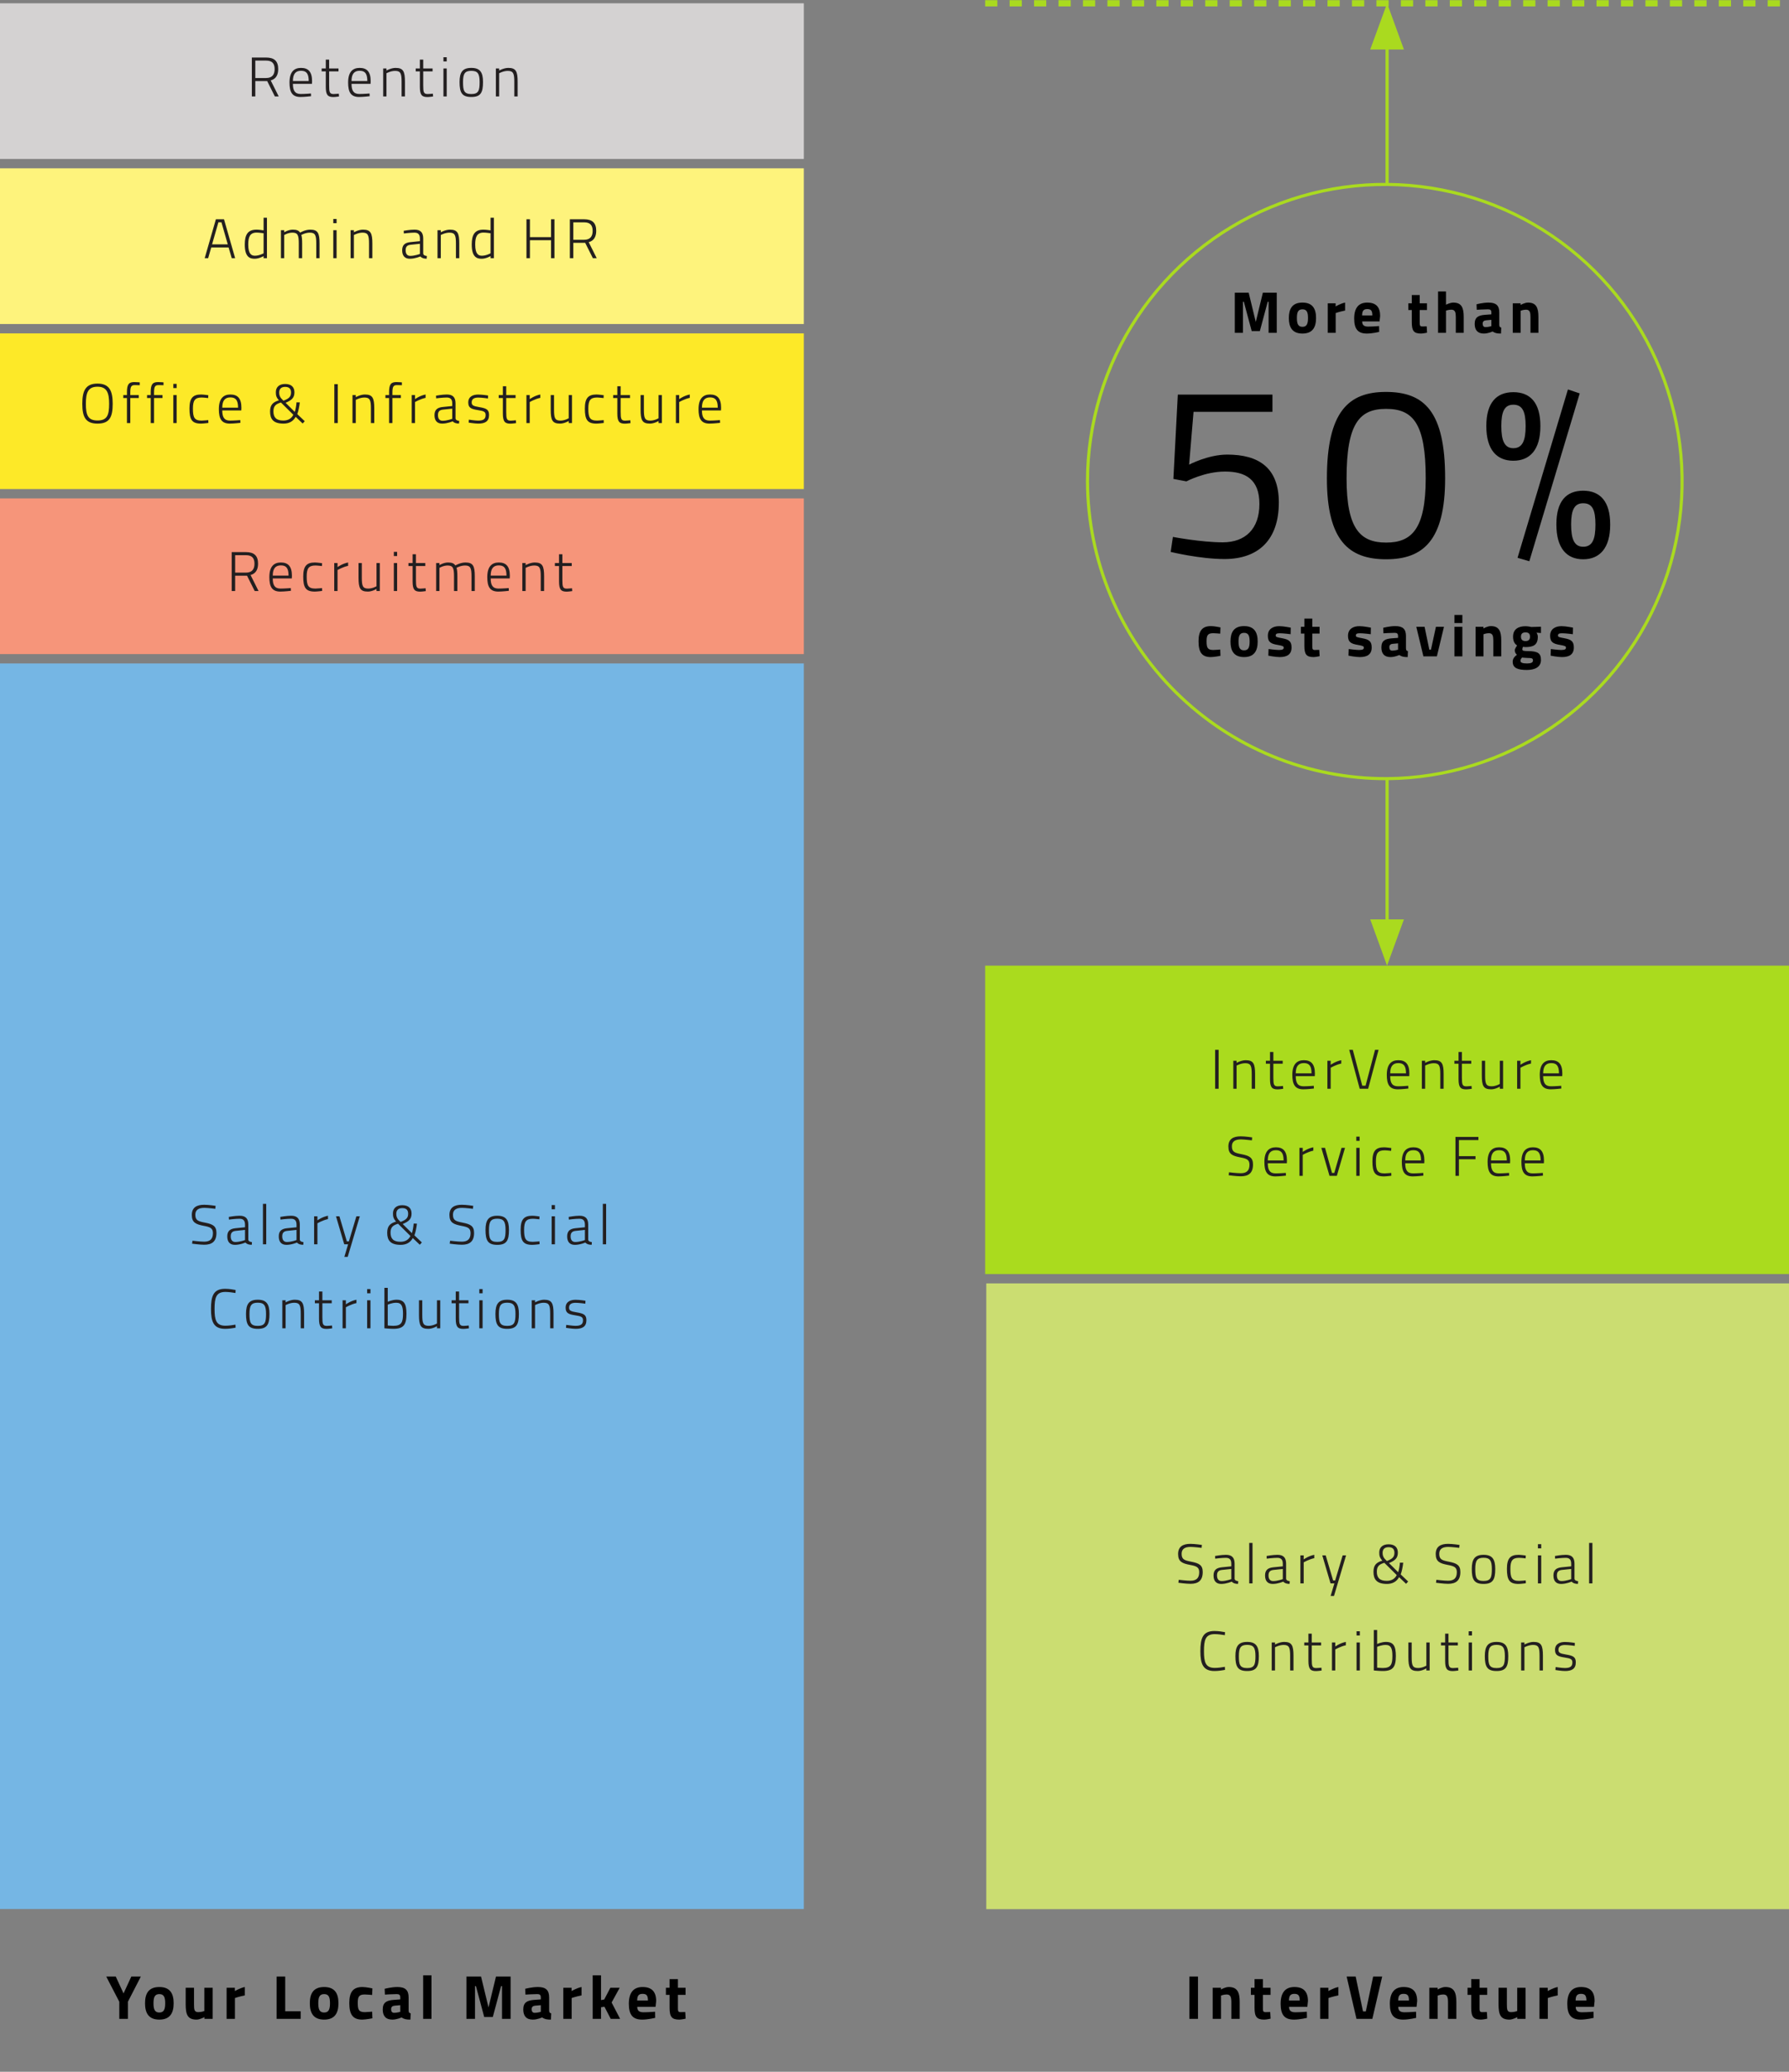 <?xml version="1.0" encoding="UTF-8"?> <svg xmlns="http://www.w3.org/2000/svg" width="575" height="666" viewBox="0 0 575 666" fill="none"><rect x="0" y="0" width="575" height="666" fill="#808080" stroke="none"/><g clip-path="url(#clip0)"><path d="M258.365 107.169H0V157.214H258.365V107.169Z" fill="#FDE928"></path><path d="M41.106 643.5L45.267 635.4H42.206L39.706 640.82L37.206 635.4H34.147L38.346 643.5V649H41.106V643.5ZM51.213 638.76C47.733 638.76 46.613 640.9 46.613 643.98C46.613 647.06 47.733 649.24 51.213 649.24C54.693 649.24 55.813 647.06 55.813 643.98C55.813 640.9 54.693 638.76 51.213 638.76ZM51.213 646.96C49.733 646.96 49.333 645.92 49.333 643.98C49.333 642.04 49.733 641.04 51.213 641.04C52.693 641.04 53.093 642.04 53.093 643.98C53.093 645.92 52.693 646.96 51.213 646.96ZM65.677 639V646.48C65.677 646.48 64.757 646.84 63.757 646.84C62.437 646.84 62.357 646.06 62.357 644.28V639H59.677V644.24C59.677 647.62 60.277 649.24 63.197 649.24C64.257 649.24 65.697 648.44 65.697 648.44V649H68.357V639H65.677ZM72.832 649H75.512V642.3C75.512 642.3 76.932 641.8 78.692 641.46V638.76C77.172 639.06 75.492 640.06 75.492 640.06V639H72.832V649ZM96.648 649V646.56H91.668V635.4H88.908V649H96.648ZM104.181 638.76C100.701 638.76 99.581 640.9 99.581 643.98C99.581 647.06 100.701 649.24 104.181 649.24C107.661 649.24 108.781 647.06 108.781 643.98C108.781 640.9 107.661 638.76 104.181 638.76ZM104.181 646.96C102.701 646.96 102.301 645.92 102.301 643.98C102.301 642.04 102.701 641.04 104.181 641.04C105.661 641.04 106.061 642.04 106.061 643.98C106.061 645.92 105.661 646.96 104.181 646.96ZM116.486 638.76C113.506 638.76 112.266 640.36 112.266 643.9C112.266 647.66 113.446 649.24 116.426 649.24C117.546 649.24 119.686 648.82 119.686 648.82L119.606 646.68C119.606 646.68 118.046 646.84 117.286 646.84C115.366 646.84 114.986 646.14 114.986 643.9C114.986 641.9 115.346 641.16 117.266 641.16C118.026 641.16 119.606 641.32 119.606 641.32L119.686 639.2C119.686 639.2 117.646 638.76 116.486 638.76ZM131.332 642.12C131.332 639.78 130.292 638.76 127.692 638.76C125.772 638.76 123.632 639.34 123.632 639.34L123.712 641.2C123.712 641.2 126.152 641.04 127.472 641.04C128.272 641.04 128.652 641.26 128.652 642.12V642.74L126.512 642.9C124.312 643.06 123.012 643.7 123.012 645.96C123.012 648.08 124.012 649.24 126.112 649.24C127.612 649.24 129.052 648.54 129.052 648.54C129.892 649.1 130.572 649.24 131.912 649.24L131.992 647.22C131.452 647.12 131.372 646.88 131.332 646.28V642.12ZM128.652 644.6V646.74C128.652 646.74 127.552 647.06 126.692 647.06C125.972 647.06 125.712 646.58 125.712 645.88C125.712 645.16 126.132 644.82 126.832 644.76L128.652 644.6ZM136.006 649H138.686V635H136.006V649ZM149.912 649H152.672V638.48H152.972L155.632 648.4H158.392L161.052 638.48H161.352V649H164.112V635.4H159.412L157.012 645.32L154.612 635.4H149.912V649ZM176.5 642.12C176.5 639.78 175.46 638.76 172.86 638.76C170.94 638.76 168.8 639.34 168.8 639.34L168.88 641.2C168.88 641.2 171.32 641.04 172.64 641.04C173.44 641.04 173.82 641.26 173.82 642.12V642.74L171.68 642.9C169.48 643.06 168.18 643.7 168.18 645.96C168.18 648.08 169.18 649.24 171.28 649.24C172.78 649.24 174.22 648.54 174.22 648.54C175.06 649.1 175.74 649.24 177.08 649.24L177.16 647.22C176.62 647.12 176.54 646.88 176.5 646.28V642.12ZM173.82 644.6V646.74C173.82 646.74 172.72 647.06 171.86 647.06C171.14 647.06 170.88 646.58 170.88 645.88C170.88 645.16 171.3 644.82 172 644.76L173.82 644.6ZM181.054 649H183.734V642.3C183.734 642.3 185.154 641.8 186.914 641.46V638.76C185.394 639.06 183.714 640.06 183.714 640.06V639H181.054V649ZM193.176 649V645.28L194.276 645.1L196.296 649H199.316L196.576 643.74L199.176 639H196.176L194.196 642.78L193.176 642.96V635H190.496V649H193.176ZM206.833 646.88C205.393 646.88 204.833 646.34 204.813 645.14H210.693L210.893 643.28C210.893 640.26 209.473 638.76 206.533 638.76C203.613 638.76 202.113 640.58 202.113 644.14C202.113 647.74 203.393 649.24 206.413 649.24C208.273 649.24 210.573 648.68 210.573 648.68L210.533 646.7C210.533 646.7 208.473 646.88 206.833 646.88ZM204.793 643.1C204.813 641.58 205.253 640.96 206.533 640.96C207.793 640.96 208.253 641.48 208.253 643.1H204.793ZM220.348 641.28V639H217.888V636.22H215.208V639H214.028V641.28H215.208V645.44C215.208 648.32 215.908 649.24 218.328 649.24C219.028 649.24 220.368 648.94 220.368 648.94L220.248 646.8C220.248 646.8 219.288 646.84 218.728 646.84C217.888 646.84 217.888 646.38 217.888 645.38V641.28H220.348Z" fill="black"></path><path d="M382.285 649H385.045V635.4H382.285V649ZM392.447 649V641.52C392.447 641.52 393.327 641.16 394.267 641.16C395.567 641.16 395.767 642.14 395.767 643.66V649H398.447V643.58C398.447 640.52 397.727 638.76 394.927 638.76C393.787 638.76 392.427 639.56 392.427 639.56V639H389.767V649H392.447ZM408.362 641.28V639H405.902V636.22H403.222V639H402.042V641.28H403.222V645.44C403.222 648.32 403.922 649.24 406.342 649.24C407.042 649.24 408.382 648.94 408.382 648.94L408.262 646.8C408.262 646.8 407.302 646.84 406.742 646.84C405.902 646.84 405.902 646.38 405.902 645.38V641.28H408.362ZM416.327 646.88C414.887 646.88 414.327 646.34 414.307 645.14H420.187L420.387 643.28C420.387 640.26 418.967 638.76 416.027 638.76C413.107 638.76 411.607 640.58 411.607 644.14C411.607 647.74 412.887 649.24 415.907 649.24C417.767 649.24 420.067 648.68 420.067 648.68L420.027 646.7C420.027 646.7 417.967 646.88 416.327 646.88ZM414.287 643.1C414.307 641.58 414.747 640.96 416.027 640.96C417.287 640.96 417.747 641.48 417.747 643.1H414.287ZM424.303 649H426.983V642.3C426.983 642.3 428.403 641.8 430.163 641.46V638.76C428.643 639.06 426.963 640.06 426.963 640.06V639H424.303V649ZM441.344 635.4L438.984 646.6H438.084L435.724 635.4H432.824L435.984 649H441.084L444.244 635.4H441.344ZM451.429 646.88C449.989 646.88 449.429 646.34 449.409 645.14H455.289L455.489 643.28C455.489 640.26 454.069 638.76 451.129 638.76C448.209 638.76 446.709 640.58 446.709 644.14C446.709 647.74 447.989 649.24 451.009 649.24C452.869 649.24 455.169 648.68 455.169 648.68L455.129 646.7C455.129 646.7 453.069 646.88 451.429 646.88ZM449.389 643.1C449.409 641.58 449.849 640.96 451.129 640.96C452.389 640.96 452.849 641.48 452.849 643.1H449.389ZM462.084 649V641.52C462.084 641.52 462.964 641.16 463.904 641.16C465.204 641.16 465.404 642.14 465.404 643.66V649H468.084V643.58C468.084 640.52 467.364 638.76 464.564 638.76C463.424 638.76 462.064 639.56 462.064 639.56V639H459.404V649H462.084ZM477.999 641.28V639H475.539V636.22H472.859V639H471.679V641.28H472.859V645.44C472.859 648.32 473.559 649.24 475.979 649.24C476.679 649.24 478.019 648.94 478.019 648.94L477.899 646.8C477.899 646.8 476.939 646.84 476.379 646.84C475.539 646.84 475.539 646.38 475.539 645.38V641.28H477.999ZM487.644 639V646.48C487.644 646.48 486.724 646.84 485.724 646.84C484.404 646.84 484.324 646.06 484.324 644.28V639H481.644V644.24C481.644 647.62 482.244 649.24 485.164 649.24C486.224 649.24 487.664 648.44 487.664 648.44V649H490.324V639H487.644ZM494.799 649H497.479V642.3C497.479 642.3 498.899 641.8 500.659 641.46V638.76C499.139 639.06 497.459 640.06 497.459 640.06V639H494.799V649ZM508.46 646.88C507.02 646.88 506.46 646.34 506.44 645.14H512.32L512.52 643.28C512.52 640.26 511.1 638.76 508.16 638.76C505.24 638.76 503.74 640.58 503.74 644.14C503.74 647.74 505.02 649.24 508.04 649.24C509.9 649.24 512.2 648.68 512.2 648.68L512.16 646.7C512.16 646.7 510.1 646.88 508.46 646.88ZM506.42 643.1C506.44 641.58 506.88 640.96 508.16 640.96C509.42 640.96 509.88 641.48 509.88 643.1H506.42Z" fill="black"></path><path d="M258.365 213.278H0V613.687H258.365V213.278Z" fill="#75B6E4"></path><path d="M575.365 412.571H317V613.729H575.365V412.571Z" fill="#CBDD71"></path><path d="M258.365 160.223H0V210.269H258.365V160.223Z" fill="#F6957A"></path><path d="M258.365 54.114H0V104.16H258.365V54.114Z" fill="#FEF37C"></path><path d="M258.365 1.059H0V51.105H258.365V1.059Z" fill="#D4D2D2"></path><path d="M574.998 310.424H316.633V409.563H574.998V310.424Z" fill="#AADB1E"></path><path d="M69.299 387.634C69.299 387.634 67.067 387.292 65.609 387.292C63.197 387.292 61.649 388.192 61.649 390.568C61.649 393.052 62.999 393.592 65.537 394.078C67.625 394.456 68.435 394.852 68.435 396.418C68.435 398.344 67.481 399.154 65.609 399.154C64.331 399.154 61.865 398.848 61.865 398.848L61.739 399.802C61.739 399.802 64.223 400.144 65.645 400.144C68.111 400.144 69.569 399.118 69.569 396.346C69.569 394.132 68.399 393.538 65.951 393.052C63.737 392.62 62.783 392.35 62.783 390.496C62.783 388.948 63.809 388.282 65.681 388.282C66.725 388.282 69.209 388.588 69.209 388.588L69.299 387.634ZM79.811 393.682C79.811 391.774 78.983 390.82 77.021 390.82C75.509 390.82 73.529 391.198 73.529 391.198L73.583 392.062C73.583 392.062 75.689 391.792 76.985 391.792C78.137 391.792 78.749 392.314 78.749 393.682V394.528L75.689 394.834C73.871 395.014 73.043 395.806 73.043 397.462C73.043 399.262 73.925 400.18 75.509 400.18C77.201 400.18 78.893 399.442 78.893 399.442C79.379 399.982 80.045 400.162 80.927 400.162L80.981 399.298C80.387 399.226 79.865 399.046 79.811 398.506V393.682ZM78.749 395.374V398.632C78.749 398.632 77.111 399.262 75.653 399.262C74.663 399.262 74.159 398.596 74.159 397.444C74.159 396.364 74.609 395.788 75.815 395.68L78.749 395.374ZM84.51 400H85.572V387.004H84.51V400ZM96.366 393.682C96.366 391.774 95.538 390.82 93.576 390.82C92.064 390.82 90.084 391.198 90.084 391.198L90.138 392.062C90.138 392.062 92.244 391.792 93.54 391.792C94.692 391.792 95.304 392.314 95.304 393.682V394.528L92.244 394.834C90.426 395.014 89.598 395.806 89.598 397.462C89.598 399.262 90.48 400.18 92.064 400.18C93.756 400.18 95.448 399.442 95.448 399.442C95.934 399.982 96.6 400.162 97.482 400.162L97.536 399.298C96.942 399.226 96.42 399.046 96.366 398.506V393.682ZM95.304 395.374V398.632C95.304 398.632 93.666 399.262 92.208 399.262C91.218 399.262 90.714 398.596 90.714 397.444C90.714 396.364 91.164 395.788 92.37 395.68L95.304 395.374ZM100.957 400H102.019V393.25C102.019 393.25 103.693 392.26 105.421 391.9V390.82C103.585 391.162 102.019 392.296 102.019 392.296V391H100.957V400ZM107.992 391L110.638 400H111.88L110.674 404.05H111.754L115.642 391H114.544L112.132 399.064H111.484L109.09 391H107.992ZM129.291 387.436C127.347 387.436 126.303 388.498 126.303 390.046C126.303 391.072 126.411 391.702 127.293 392.692C125.349 393.286 124.449 394.132 124.449 396.31C124.449 398.704 125.475 400.18 128.769 400.18C130.515 400.18 131.847 399.496 132.675 398.002L134.925 400.144L135.591 399.406L133.197 397.12C133.539 396.274 133.881 394.6 134.007 393.358L132.945 393.34C132.891 394.276 132.621 395.788 132.387 396.418L129.435 393.484C131.415 392.656 132.279 391.864 132.279 390.118C132.279 388.498 131.343 387.436 129.291 387.436ZM128.715 399.19C126.393 399.19 125.529 398.146 125.529 396.256C125.529 394.582 126.213 393.898 127.941 393.394L131.919 397.336C131.289 398.614 130.155 399.19 128.715 399.19ZM127.383 390.19C127.383 388.984 128.067 388.372 129.291 388.372C130.641 388.372 131.181 389.038 131.181 390.172C131.181 391.558 130.497 392.134 128.751 392.818L128.193 392.242C127.527 391.576 127.383 390.892 127.383 390.19ZM152.103 387.634C152.103 387.634 149.871 387.292 148.413 387.292C146.001 387.292 144.453 388.192 144.453 390.568C144.453 393.052 145.803 393.592 148.341 394.078C150.429 394.456 151.239 394.852 151.239 396.418C151.239 398.344 150.285 399.154 148.413 399.154C147.135 399.154 144.669 398.848 144.669 398.848L144.543 399.802C144.543 399.802 147.027 400.144 148.449 400.144C150.915 400.144 152.373 399.118 152.373 396.346C152.373 394.132 151.203 393.538 148.755 393.052C146.541 392.62 145.587 392.35 145.587 390.496C145.587 388.948 146.613 388.282 148.485 388.282C149.529 388.282 152.013 388.588 152.013 388.588L152.103 387.634ZM159.825 390.82C157.035 390.82 156.045 392.188 156.045 395.374C156.045 398.776 156.801 400.18 159.825 400.18C162.831 400.18 163.587 398.776 163.587 395.374C163.587 392.188 162.597 390.82 159.825 390.82ZM159.825 399.226C157.485 399.226 157.161 398.128 157.161 395.374C157.161 392.674 157.755 391.774 159.825 391.774C161.877 391.774 162.489 392.674 162.489 395.374C162.489 398.128 162.147 399.226 159.825 399.226ZM171.063 390.82C168.381 390.82 167.337 392.044 167.337 395.338C167.337 398.884 168.129 400.18 171.045 400.18C171.819 400.18 173.421 399.964 173.421 399.964L173.385 399.046C173.385 399.046 171.927 399.208 171.243 399.208C168.885 399.208 168.453 398.164 168.453 395.338C168.453 392.746 169.083 391.792 171.243 391.792C171.927 391.792 173.349 391.972 173.349 391.972L173.403 391.054C173.403 391.054 171.837 390.82 171.063 390.82ZM177.302 400H178.364V391H177.302V400ZM177.302 388.75H178.364V387.4H177.302V388.75ZM189.056 393.682C189.056 391.774 188.228 390.82 186.266 390.82C184.754 390.82 182.774 391.198 182.774 391.198L182.828 392.062C182.828 392.062 184.934 391.792 186.23 391.792C187.382 391.792 187.994 392.314 187.994 393.682V394.528L184.934 394.834C183.116 395.014 182.288 395.806 182.288 397.462C182.288 399.262 183.17 400.18 184.754 400.18C186.446 400.18 188.138 399.442 188.138 399.442C188.624 399.982 189.29 400.162 190.172 400.162L190.226 399.298C189.632 399.226 189.11 399.046 189.056 398.506V393.682ZM187.994 395.374V398.632C187.994 398.632 186.356 399.262 184.898 399.262C183.908 399.262 183.404 398.596 183.404 397.444C183.404 396.364 183.854 395.788 185.06 395.68L187.994 395.374ZM193.754 400H194.816V387.004H193.754V400Z" fill="#231F20"></path><path d="M75.68 425.83C74.798 425.992 73.502 426.172 72.458 426.172C69.434 426.172 68.966 424.318 68.966 420.79C68.966 417.226 69.416 415.318 72.44 415.318C73.448 415.318 74.888 415.516 75.68 415.66L75.734 414.688C74.924 414.526 73.61 414.31 72.35 414.31C68.552 414.31 67.814 416.686 67.814 420.79C67.814 424.858 68.624 427.18 72.35 427.18C73.538 427.18 74.852 426.982 75.734 426.802L75.68 425.83ZM82.848 417.82C80.058 417.82 79.068 419.188 79.068 422.374C79.068 425.776 79.824 427.18 82.848 427.18C85.854 427.18 86.61 425.776 86.61 422.374C86.61 419.188 85.62 417.82 82.848 417.82ZM82.848 426.226C80.508 426.226 80.184 425.128 80.184 422.374C80.184 419.674 80.778 418.774 82.848 418.774C84.9 418.774 85.512 419.674 85.512 422.374C85.512 425.128 85.17 426.226 82.848 426.226ZM91.8 427V419.548C91.8 419.548 93.168 418.792 94.572 418.792C96.372 418.792 96.66 419.674 96.66 422.32V427H97.74V422.266C97.74 418.972 97.2 417.82 94.734 417.82C93.312 417.82 91.8 418.666 91.8 418.666V418H90.738V427H91.8ZM106.619 418.954V418H103.613V415.174H102.533V418H101.201V418.954H102.533V423.94C102.533 426.532 103.181 427.198 104.963 427.198C105.593 427.198 106.781 427.018 106.781 427.018L106.709 426.1C106.709 426.1 105.557 426.226 105.053 426.226C103.757 426.226 103.613 425.65 103.613 423.4V418.954H106.619ZM110.105 427H111.167V420.25C111.167 420.25 112.841 419.26 114.569 418.9V417.82C112.733 418.162 111.167 419.296 111.167 419.296V418H110.105V427ZM118.005 427H119.067V418H118.005V427ZM118.005 415.75H119.067V414.4H118.005V415.75ZM127.437 417.82C126.033 417.82 124.629 418.486 124.629 418.486V414.004H123.549V427C123.549 427 125.295 427.18 126.429 427.18C129.741 427.18 130.641 425.848 130.641 422.356C130.641 419.17 129.885 417.82 127.437 417.82ZM126.429 426.208C125.889 426.208 124.629 426.1 124.629 426.1V419.404C124.629 419.404 125.961 418.792 127.347 418.792C129.075 418.792 129.525 419.908 129.525 422.356C129.525 425.02 129.093 426.208 126.429 426.208ZM140.442 418V425.452C140.442 425.452 139.218 426.208 137.796 426.208C135.996 426.208 135.726 425.362 135.726 422.68V418H134.664V422.698C134.664 426.064 135.168 427.18 137.67 427.18C139.056 427.18 140.442 426.334 140.442 426.334V427H141.504V418H140.442ZM150.565 418.954V418H147.559V415.174H146.479V418H145.147V418.954H146.479V423.94C146.479 426.532 147.127 427.198 148.909 427.198C149.539 427.198 150.727 427.018 150.727 427.018L150.655 426.1C150.655 426.1 149.503 426.226 148.999 426.226C147.703 426.226 147.559 425.65 147.559 423.4V418.954H150.565ZM154.051 427H155.113V418H154.051V427ZM154.051 415.75H155.113V414.4H154.051V415.75ZM163.014 417.82C160.224 417.82 159.234 419.188 159.234 422.374C159.234 425.776 159.99 427.18 163.014 427.18C166.02 427.18 166.776 425.776 166.776 422.374C166.776 419.188 165.786 417.82 163.014 417.82ZM163.014 426.226C160.674 426.226 160.35 425.128 160.35 422.374C160.35 419.674 160.944 418.774 163.014 418.774C165.066 418.774 165.678 419.674 165.678 422.374C165.678 425.128 165.336 426.226 163.014 426.226ZM171.967 427V419.548C171.967 419.548 173.335 418.792 174.739 418.792C176.539 418.792 176.827 419.674 176.827 422.32V427H177.907V422.266C177.907 418.972 177.367 417.82 174.901 417.82C173.479 417.82 171.967 418.666 171.967 418.666V418H170.905V427H171.967ZM188.17 418.144C188.17 418.144 186.334 417.838 184.984 417.838C183.418 417.838 181.798 418.414 181.798 420.376C181.798 422.122 182.752 422.5 184.822 422.824C186.838 423.13 187.378 423.364 187.378 424.444C187.378 425.848 186.478 426.208 184.93 426.208C184.012 426.208 181.996 425.902 181.996 425.902L181.924 426.856C181.924 426.856 183.904 427.18 185.002 427.18C187.162 427.18 188.476 426.496 188.476 424.39C188.476 422.662 187.612 422.248 185.308 421.87C183.346 421.546 182.896 421.276 182.896 420.34C182.896 419.116 183.904 418.81 185.02 418.81C186.208 418.81 188.134 419.098 188.134 419.098L188.17 418.144Z" fill="#231F20"></path><path d="M386.299 496.634C386.299 496.634 384.067 496.292 382.609 496.292C380.197 496.292 378.649 497.192 378.649 499.568C378.649 502.052 379.999 502.592 382.537 503.078C384.625 503.456 385.435 503.852 385.435 505.418C385.435 507.344 384.481 508.154 382.609 508.154C381.331 508.154 378.865 507.848 378.865 507.848L378.739 508.802C378.739 508.802 381.223 509.144 382.645 509.144C385.111 509.144 386.569 508.118 386.569 505.346C386.569 503.132 385.399 502.538 382.951 502.052C380.737 501.62 379.783 501.35 379.783 499.496C379.783 497.948 380.809 497.282 382.681 497.282C383.725 497.282 386.209 497.588 386.209 497.588L386.299 496.634ZM396.811 502.682C396.811 500.774 395.983 499.82 394.021 499.82C392.509 499.82 390.529 500.198 390.529 500.198L390.583 501.062C390.583 501.062 392.689 500.792 393.985 500.792C395.137 500.792 395.749 501.314 395.749 502.682V503.528L392.689 503.834C390.871 504.014 390.043 504.806 390.043 506.462C390.043 508.262 390.925 509.18 392.509 509.18C394.201 509.18 395.893 508.442 395.893 508.442C396.379 508.982 397.045 509.162 397.927 509.162L397.981 508.298C397.387 508.226 396.865 508.046 396.811 507.506V502.682ZM395.749 504.374V507.632C395.749 507.632 394.111 508.262 392.653 508.262C391.663 508.262 391.159 507.596 391.159 506.444C391.159 505.364 391.609 504.788 392.815 504.68L395.749 504.374ZM401.51 509H402.572V496.004H401.51V509ZM413.366 502.682C413.366 500.774 412.538 499.82 410.576 499.82C409.064 499.82 407.084 500.198 407.084 500.198L407.138 501.062C407.138 501.062 409.244 500.792 410.54 500.792C411.692 500.792 412.304 501.314 412.304 502.682V503.528L409.244 503.834C407.426 504.014 406.598 504.806 406.598 506.462C406.598 508.262 407.48 509.18 409.064 509.18C410.756 509.18 412.448 508.442 412.448 508.442C412.934 508.982 413.6 509.162 414.482 509.162L414.536 508.298C413.942 508.226 413.42 508.046 413.366 507.506V502.682ZM412.304 504.374V507.632C412.304 507.632 410.666 508.262 409.208 508.262C408.218 508.262 407.714 507.596 407.714 506.444C407.714 505.364 408.164 504.788 409.37 504.68L412.304 504.374ZM417.957 509H419.019V502.25C419.019 502.25 420.693 501.26 422.421 500.9V499.82C420.585 500.162 419.019 501.296 419.019 501.296V500H417.957V509ZM424.992 500L427.638 509H428.88L427.674 513.05H428.754L432.642 500H431.544L429.132 508.064H428.484L426.09 500H424.992ZM446.291 496.436C444.347 496.436 443.303 497.498 443.303 499.046C443.303 500.072 443.411 500.702 444.293 501.692C442.349 502.286 441.449 503.132 441.449 505.31C441.449 507.704 442.475 509.18 445.769 509.18C447.515 509.18 448.847 508.496 449.675 507.002L451.925 509.144L452.591 508.406L450.197 506.12C450.539 505.274 450.881 503.6 451.007 502.358L449.945 502.34C449.891 503.276 449.621 504.788 449.387 505.418L446.435 502.484C448.415 501.656 449.279 500.864 449.279 499.118C449.279 497.498 448.343 496.436 446.291 496.436ZM445.715 508.19C443.393 508.19 442.529 507.146 442.529 505.256C442.529 503.582 443.213 502.898 444.941 502.394L448.919 506.336C448.289 507.614 447.155 508.19 445.715 508.19ZM444.383 499.19C444.383 497.984 445.067 497.372 446.291 497.372C447.641 497.372 448.181 498.038 448.181 499.172C448.181 500.558 447.497 501.134 445.751 501.818L445.193 501.242C444.527 500.576 444.383 499.892 444.383 499.19ZM469.103 496.634C469.103 496.634 466.871 496.292 465.413 496.292C463.001 496.292 461.453 497.192 461.453 499.568C461.453 502.052 462.803 502.592 465.341 503.078C467.429 503.456 468.239 503.852 468.239 505.418C468.239 507.344 467.285 508.154 465.413 508.154C464.135 508.154 461.669 507.848 461.669 507.848L461.543 508.802C461.543 508.802 464.027 509.144 465.449 509.144C467.915 509.144 469.373 508.118 469.373 505.346C469.373 503.132 468.203 502.538 465.755 502.052C463.541 501.62 462.587 501.35 462.587 499.496C462.587 497.948 463.613 497.282 465.485 497.282C466.529 497.282 469.013 497.588 469.013 497.588L469.103 496.634ZM476.825 499.82C474.035 499.82 473.045 501.188 473.045 504.374C473.045 507.776 473.801 509.18 476.825 509.18C479.831 509.18 480.587 507.776 480.587 504.374C480.587 501.188 479.597 499.82 476.825 499.82ZM476.825 508.226C474.485 508.226 474.161 507.128 474.161 504.374C474.161 501.674 474.755 500.774 476.825 500.774C478.877 500.774 479.489 501.674 479.489 504.374C479.489 507.128 479.147 508.226 476.825 508.226ZM488.063 499.82C485.381 499.82 484.337 501.044 484.337 504.338C484.337 507.884 485.129 509.18 488.045 509.18C488.819 509.18 490.421 508.964 490.421 508.964L490.385 508.046C490.385 508.046 488.927 508.208 488.243 508.208C485.885 508.208 485.453 507.164 485.453 504.338C485.453 501.746 486.083 500.792 488.243 500.792C488.927 500.792 490.349 500.972 490.349 500.972L490.403 500.054C490.403 500.054 488.837 499.82 488.063 499.82ZM494.302 509H495.364V500H494.302V509ZM494.302 497.75H495.364V496.4H494.302V497.75ZM506.056 502.682C506.056 500.774 505.228 499.82 503.266 499.82C501.754 499.82 499.774 500.198 499.774 500.198L499.828 501.062C499.828 501.062 501.934 500.792 503.23 500.792C504.382 500.792 504.994 501.314 504.994 502.682V503.528L501.934 503.834C500.116 504.014 499.288 504.806 499.288 506.462C499.288 508.262 500.17 509.18 501.754 509.18C503.446 509.18 505.138 508.442 505.138 508.442C505.624 508.982 506.29 509.162 507.172 509.162L507.226 508.298C506.632 508.226 506.11 508.046 506.056 507.506V502.682ZM504.994 504.374V507.632C504.994 507.632 503.356 508.262 501.898 508.262C500.908 508.262 500.404 507.596 500.404 506.444C500.404 505.364 500.854 504.788 502.06 504.68L504.994 504.374ZM510.754 509H511.816V496.004H510.754V509Z" fill="#231F20"></path><path d="M393.68 535.83C392.798 535.992 391.502 536.172 390.458 536.172C387.434 536.172 386.966 534.318 386.966 530.79C386.966 527.226 387.416 525.318 390.44 525.318C391.448 525.318 392.888 525.516 393.68 525.66L393.734 524.688C392.924 524.526 391.61 524.31 390.35 524.31C386.552 524.31 385.814 526.686 385.814 530.79C385.814 534.858 386.624 537.18 390.35 537.18C391.538 537.18 392.852 536.982 393.734 536.802L393.68 535.83ZM400.848 527.82C398.058 527.82 397.068 529.188 397.068 532.374C397.068 535.776 397.824 537.18 400.848 537.18C403.854 537.18 404.61 535.776 404.61 532.374C404.61 529.188 403.62 527.82 400.848 527.82ZM400.848 536.226C398.508 536.226 398.184 535.128 398.184 532.374C398.184 529.674 398.778 528.774 400.848 528.774C402.9 528.774 403.512 529.674 403.512 532.374C403.512 535.128 403.17 536.226 400.848 536.226ZM409.8 537V529.548C409.8 529.548 411.168 528.792 412.572 528.792C414.372 528.792 414.66 529.674 414.66 532.32V537H415.74V532.266C415.74 528.972 415.2 527.82 412.734 527.82C411.312 527.82 409.8 528.666 409.8 528.666V528H408.738V537H409.8ZM424.619 528.954V528H421.613V525.174H420.533V528H419.201V528.954H420.533V533.94C420.533 536.532 421.181 537.198 422.963 537.198C423.593 537.198 424.781 537.018 424.781 537.018L424.709 536.1C424.709 536.1 423.557 536.226 423.053 536.226C421.757 536.226 421.613 535.65 421.613 533.4V528.954H424.619ZM428.105 537H429.167V530.25C429.167 530.25 430.841 529.26 432.569 528.9V527.82C430.733 528.162 429.167 529.296 429.167 529.296V528H428.105V537ZM436.005 537H437.067V528H436.005V537ZM436.005 525.75H437.067V524.4H436.005V525.75ZM445.437 527.82C444.033 527.82 442.629 528.486 442.629 528.486V524.004H441.549V537C441.549 537 443.295 537.18 444.429 537.18C447.741 537.18 448.641 535.848 448.641 532.356C448.641 529.17 447.885 527.82 445.437 527.82ZM444.429 536.208C443.889 536.208 442.629 536.1 442.629 536.1V529.404C442.629 529.404 443.961 528.792 445.347 528.792C447.075 528.792 447.525 529.908 447.525 532.356C447.525 535.02 447.093 536.208 444.429 536.208ZM458.442 528V535.452C458.442 535.452 457.218 536.208 455.796 536.208C453.996 536.208 453.726 535.362 453.726 532.68V528H452.664V532.698C452.664 536.064 453.168 537.18 455.67 537.18C457.056 537.18 458.442 536.334 458.442 536.334V537H459.504V528H458.442ZM468.565 528.954V528H465.559V525.174H464.479V528H463.147V528.954H464.479V533.94C464.479 536.532 465.127 537.198 466.909 537.198C467.539 537.198 468.727 537.018 468.727 537.018L468.655 536.1C468.655 536.1 467.503 536.226 466.999 536.226C465.703 536.226 465.559 535.65 465.559 533.4V528.954H468.565ZM472.051 537H473.113V528H472.051V537ZM472.051 525.75H473.113V524.4H472.051V525.75ZM481.014 527.82C478.224 527.82 477.234 529.188 477.234 532.374C477.234 535.776 477.99 537.18 481.014 537.18C484.02 537.18 484.776 535.776 484.776 532.374C484.776 529.188 483.786 527.82 481.014 527.82ZM481.014 536.226C478.674 536.226 478.35 535.128 478.35 532.374C478.35 529.674 478.944 528.774 481.014 528.774C483.066 528.774 483.678 529.674 483.678 532.374C483.678 535.128 483.336 536.226 481.014 536.226ZM489.967 537V529.548C489.967 529.548 491.335 528.792 492.739 528.792C494.539 528.792 494.827 529.674 494.827 532.32V537H495.907V532.266C495.907 528.972 495.367 527.82 492.901 527.82C491.479 527.82 489.967 528.666 489.967 528.666V528H488.905V537H489.967ZM506.17 528.144C506.17 528.144 504.334 527.838 502.984 527.838C501.418 527.838 499.798 528.414 499.798 530.376C499.798 532.122 500.752 532.5 502.822 532.824C504.838 533.13 505.378 533.364 505.378 534.444C505.378 535.848 504.478 536.208 502.93 536.208C502.012 536.208 499.996 535.902 499.996 535.902L499.924 536.856C499.924 536.856 501.904 537.18 503.002 537.18C505.162 537.18 506.476 536.496 506.476 534.39C506.476 532.662 505.612 532.248 503.308 531.87C501.346 531.546 500.896 531.276 500.896 530.34C500.896 529.116 501.904 528.81 503.02 528.81C504.208 528.81 506.134 529.098 506.134 529.098L506.17 528.144Z" fill="#231F20"></path><path d="M79.398 185.068L81.864 190H83.106L80.532 184.852C82.206 184.402 82.944 183.088 82.944 181.198C82.944 178.606 81.63 177.49 79.056 177.49H74.466V190H75.582V185.068H79.398ZM81.792 181.216C81.792 182.89 81.09 184.078 79.056 184.078H75.582V178.48H79.056C80.928 178.48 81.792 179.344 81.792 181.216ZM90.17 189.208C88.28 189.208 87.668 188.074 87.668 185.95H93.788L93.824 185.086C93.824 182.062 92.6 180.82 90.278 180.82C88.082 180.82 86.57 182.062 86.57 185.536C86.57 188.542 87.38 190.162 90.062 190.18C91.466 190.18 93.5 189.928 93.5 189.928L93.464 189.046C93.464 189.046 91.484 189.208 90.17 189.208ZM87.668 185.05C87.668 182.656 88.64 181.756 90.278 181.756C91.97 181.756 92.744 182.62 92.744 185.05H87.668ZM101.185 180.82C98.503 180.82 97.459 182.044 97.459 185.338C97.459 188.884 98.251 190.18 101.167 190.18C101.941 190.18 103.543 189.964 103.543 189.964L103.507 189.046C103.507 189.046 102.049 189.208 101.365 189.208C99.007 189.208 98.575 188.164 98.575 185.338C98.575 182.746 99.205 181.792 101.365 181.792C102.049 181.792 103.471 181.972 103.471 181.972L103.525 181.054C103.525 181.054 101.959 180.82 101.185 180.82ZM107.424 190H108.486V183.25C108.486 183.25 110.16 182.26 111.888 181.9V180.82C110.052 181.162 108.486 182.296 108.486 182.296V181H107.424V190ZM121.011 181V188.452C121.011 188.452 119.787 189.208 118.365 189.208C116.565 189.208 116.295 188.362 116.295 185.68V181H115.233V185.698C115.233 189.064 115.737 190.18 118.239 190.18C119.625 190.18 121.011 189.334 121.011 189.334V190H122.073V181H121.011ZM126.58 190H127.642V181H126.58V190ZM126.58 178.75H127.642V177.4H126.58V178.75ZM136.696 181.954V181H133.69V178.174H132.61V181H131.278V181.954H132.61V186.94C132.61 189.532 133.258 190.198 135.04 190.198C135.67 190.198 136.858 190.018 136.858 190.018L136.786 189.1C136.786 189.1 135.634 189.226 135.13 189.226C133.834 189.226 133.69 188.65 133.69 186.4V181.954H136.696ZM141.244 190V182.548C141.244 182.548 142.468 181.792 143.872 181.792C145.636 181.792 145.924 182.656 145.924 185.356V190H147.004V185.32C147.004 184.132 146.932 183.052 146.734 182.548C146.734 182.548 147.994 181.792 149.47 181.792C151.252 181.792 151.54 182.674 151.54 185.32V190H152.602V185.266C152.602 181.936 152.044 180.82 149.596 180.82C147.94 180.82 146.356 181.774 146.356 181.774C145.906 181.108 145.24 180.82 143.998 180.82C142.612 180.82 141.244 181.666 141.244 181.666V181H140.182V190H141.244ZM160.216 189.208C158.326 189.208 157.714 188.074 157.714 185.95H163.834L163.87 185.086C163.87 182.062 162.646 180.82 160.324 180.82C158.128 180.82 156.616 182.062 156.616 185.536C156.616 188.542 157.426 190.162 160.108 190.18C161.512 190.18 163.546 189.928 163.546 189.928L163.51 189.046C163.51 189.046 161.53 189.208 160.216 189.208ZM157.714 185.05C157.714 182.656 158.686 181.756 160.324 181.756C162.016 181.756 162.79 182.62 162.79 185.05H157.714ZM168.944 190V182.548C168.944 182.548 170.312 181.792 171.716 181.792C173.516 181.792 173.804 182.674 173.804 185.32V190H174.884V185.266C174.884 181.972 174.344 180.82 171.878 180.82C170.456 180.82 168.944 181.666 168.944 181.666V181H167.882V190H168.944ZM183.763 181.954V181H180.757V178.174H179.677V181H178.345V181.954H179.677V186.94C179.677 189.532 180.325 190.198 182.107 190.198C182.737 190.198 183.925 190.018 183.925 190.018L183.853 189.1C183.853 189.1 182.701 189.226 182.197 189.226C180.901 189.226 180.757 188.65 180.757 186.4V181.954H183.763Z" fill="#231F20"></path><path d="M65.787 83H66.903L67.893 79.544H73.473L74.481 83H75.579L71.997 70.49H69.387L65.787 83ZM70.197 71.462H71.169L73.203 78.554H68.163L70.197 71.462ZM85.801 70.004H84.721V74.054C84.379 74 83.245 73.82 82.453 73.82C79.627 73.82 78.673 75.458 78.673 78.608C78.673 82.676 80.329 83.18 81.841 83.18C83.299 83.18 84.721 82.334 84.721 82.334V83H85.801V70.004ZM81.949 82.208C80.905 82.208 79.789 81.794 79.789 78.608C79.789 76.142 80.347 74.774 82.489 74.774C83.209 74.774 84.361 74.936 84.721 74.99V81.434C84.721 81.434 83.317 82.208 81.949 82.208ZM91.353 83V75.548C91.353 75.548 92.577 74.792 93.981 74.792C95.745 74.792 96.033 75.656 96.033 78.356V83H97.113V78.32C97.113 77.132 97.041 76.052 96.843 75.548C96.843 75.548 98.103 74.792 99.579 74.792C101.361 74.792 101.649 75.674 101.649 78.32V83H102.711V78.266C102.711 74.936 102.153 73.82 99.705 73.82C98.049 73.82 96.465 74.774 96.465 74.774C96.015 74.108 95.349 73.82 94.107 73.82C92.721 73.82 91.353 74.666 91.353 74.666V74H90.291V83H91.353ZM107.121 83H108.183V74H107.121V83ZM107.121 71.75H108.183V70.4H107.121V71.75ZM113.744 83V75.548C113.744 75.548 115.112 74.792 116.516 74.792C118.316 74.792 118.604 75.674 118.604 78.32V83H119.684V78.266C119.684 74.972 119.144 73.82 116.678 73.82C115.256 73.82 113.744 74.666 113.744 74.666V74H112.682V83H113.744ZM136.027 76.682C136.027 74.774 135.199 73.82 133.237 73.82C131.725 73.82 129.745 74.198 129.745 74.198L129.799 75.062C129.799 75.062 131.905 74.792 133.201 74.792C134.353 74.792 134.965 75.314 134.965 76.682V77.528L131.905 77.834C130.087 78.014 129.259 78.806 129.259 80.462C129.259 82.262 130.141 83.18 131.725 83.18C133.417 83.18 135.109 82.442 135.109 82.442C135.595 82.982 136.261 83.162 137.143 83.162L137.197 82.298C136.603 82.226 136.081 82.046 136.027 81.506V76.682ZM134.965 78.374V81.632C134.965 81.632 133.327 82.262 131.869 82.262C130.879 82.262 130.375 81.596 130.375 80.444C130.375 79.364 130.825 78.788 132.031 78.68L134.965 78.374ZM141.679 83V75.548C141.679 75.548 143.047 74.792 144.451 74.792C146.251 74.792 146.539 75.674 146.539 78.32V83H147.619V78.266C147.619 74.972 147.079 73.82 144.613 73.82C143.191 73.82 141.679 74.666 141.679 74.666V74H140.617V83H141.679ZM158.747 70.004H157.667V74.054C157.325 74 156.191 73.82 155.399 73.82C152.573 73.82 151.619 75.458 151.619 78.608C151.619 82.676 153.275 83.18 154.787 83.18C156.245 83.18 157.667 82.334 157.667 82.334V83H158.747V70.004ZM154.895 82.208C153.851 82.208 152.735 81.794 152.735 78.608C152.735 76.142 153.293 74.774 155.435 74.774C156.155 74.774 157.307 74.936 157.667 74.99V81.434C157.667 81.434 156.263 82.208 154.895 82.208ZM177.11 83H178.208V70.49H177.11V76.232H170.324V70.49H169.208V83H170.324V77.222H177.11V83ZM188.086 78.068L190.552 83H191.794L189.22 77.852C190.894 77.402 191.632 76.088 191.632 74.198C191.632 71.606 190.318 70.49 187.744 70.49H183.154V83H184.27V78.068H188.086ZM190.48 74.216C190.48 75.89 189.778 77.078 187.744 77.078H184.27V71.48H187.744C189.616 71.48 190.48 72.344 190.48 74.216Z" fill="#231F20"></path><path d="M85.875 26.068L88.341 31H89.583L87.009 25.852C88.683 25.402 89.421 24.088 89.421 22.198C89.421 19.606 88.107 18.49 85.533 18.49H80.943V31H82.059V26.068H85.875ZM88.269 22.216C88.269 23.89 87.567 25.078 85.533 25.078H82.059V19.48H85.533C87.405 19.48 88.269 20.344 88.269 22.216ZM96.647 30.208C94.757 30.208 94.145 29.074 94.145 26.95H100.265L100.301 26.086C100.301 23.062 99.077 21.82 96.755 21.82C94.559 21.82 93.047 23.062 93.047 26.536C93.047 29.542 93.857 31.162 96.539 31.18C97.943 31.18 99.977 30.928 99.977 30.928L99.941 30.046C99.941 30.046 97.961 30.208 96.647 30.208ZM94.145 26.05C94.145 23.656 95.117 22.756 96.755 22.756C98.447 22.756 99.221 23.62 99.221 26.05H94.145ZM108.797 22.954V22H105.791V19.174H104.711V22H103.379V22.954H104.711V27.94C104.711 30.532 105.359 31.198 107.141 31.198C107.771 31.198 108.959 31.018 108.959 31.018L108.887 30.1C108.887 30.1 107.735 30.226 107.231 30.226C105.935 30.226 105.791 29.65 105.791 27.4V22.954H108.797ZM115.487 30.208C113.597 30.208 112.985 29.074 112.985 26.95H119.105L119.141 26.086C119.141 23.062 117.917 21.82 115.595 21.82C113.399 21.82 111.887 23.062 111.887 26.536C111.887 29.542 112.697 31.162 115.379 31.18C116.783 31.18 118.817 30.928 118.817 30.928L118.781 30.046C118.781 30.046 116.801 30.208 115.487 30.208ZM112.985 26.05C112.985 23.656 113.957 22.756 115.595 22.756C117.287 22.756 118.061 23.62 118.061 26.05H112.985ZM124.216 31V23.548C124.216 23.548 125.584 22.792 126.988 22.792C128.788 22.792 129.076 23.674 129.076 26.32V31H130.156V26.266C130.156 22.972 129.616 21.82 127.15 21.82C125.728 21.82 124.216 22.666 124.216 22.666V22H123.154V31H124.216ZM139.035 22.954V22H136.029V19.174H134.949V22H133.617V22.954H134.949V27.94C134.949 30.532 135.597 31.198 137.379 31.198C138.009 31.198 139.197 31.018 139.197 31.018L139.125 30.1C139.125 30.1 137.973 30.226 137.469 30.226C136.173 30.226 136.029 29.65 136.029 27.4V22.954H139.035ZM142.521 31H143.583V22H142.521V31ZM142.521 19.75H143.583V18.4H142.521V19.75ZM151.485 21.82C148.695 21.82 147.705 23.188 147.705 26.374C147.705 29.776 148.461 31.18 151.485 31.18C154.491 31.18 155.247 29.776 155.247 26.374C155.247 23.188 154.257 21.82 151.485 21.82ZM151.485 30.226C149.145 30.226 148.821 29.128 148.821 26.374C148.821 23.674 149.415 22.774 151.485 22.774C153.537 22.774 154.149 23.674 154.149 26.374C154.149 29.128 153.807 30.226 151.485 30.226ZM160.437 31V23.548C160.437 23.548 161.805 22.792 163.209 22.792C165.009 22.792 165.297 23.674 165.297 26.32V31H166.377V26.266C166.377 22.972 165.837 21.82 163.371 21.82C161.949 21.82 160.437 22.666 160.437 22.666V22H159.375V31H160.437Z" fill="#231F20"></path><path d="M31.328 135.172C28.214 135.172 27.602 133.354 27.602 129.808C27.602 126.28 28.268 124.318 31.328 124.318C34.37 124.318 35.072 126.298 35.072 129.808C35.072 133.48 34.442 135.172 31.328 135.172ZM31.328 136.18C35.198 136.18 36.224 134.11 36.224 129.808C36.224 125.668 35.18 123.31 31.328 123.31C27.476 123.31 26.45 125.686 26.45 129.808C26.45 133.966 27.458 136.18 31.328 136.18ZM41.878 127.954H44.596V127H41.878V126.1C41.878 124.246 42.238 123.796 43.336 123.796C43.858 123.796 44.92 123.832 44.92 123.832V122.914C44.92 122.914 43.786 122.824 43.174 122.824C41.446 122.824 40.798 123.49 40.798 126.082V127H39.628V127.954H40.798V136H41.878V127.954ZM49.514 127.954H52.232V127H49.514V126.1C49.514 124.246 49.874 123.796 50.972 123.796C51.494 123.796 52.556 123.832 52.556 123.832V122.914C52.556 122.914 51.422 122.824 50.81 122.824C49.082 122.824 48.434 123.49 48.434 126.082V127H47.264V127.954H48.434V136H49.514V127.954ZM55.71 136H56.772V127H55.71V136ZM55.71 124.75H56.772V123.4H55.71V124.75ZM64.62 126.82C61.938 126.82 60.894 128.044 60.894 131.338C60.894 134.884 61.685 136.18 64.602 136.18C65.376 136.18 66.978 135.964 66.978 135.964L66.942 135.046C66.942 135.046 65.484 135.208 64.799 135.208C62.441 135.208 62.01 134.164 62.01 131.338C62.01 128.746 62.639 127.792 64.799 127.792C65.484 127.792 66.906 127.972 66.906 127.972L66.96 127.054C66.96 127.054 65.394 126.82 64.62 126.82ZM73.939 135.208C72.049 135.208 71.438 134.074 71.438 131.95H77.558L77.594 131.086C77.594 128.062 76.37 126.82 74.047 126.82C71.852 126.82 70.34 128.062 70.34 131.536C70.34 134.542 71.15 136.162 73.832 136.18C75.236 136.18 77.269 135.928 77.269 135.928L77.234 135.046C77.234 135.046 75.254 135.208 73.939 135.208ZM71.438 131.05C71.438 128.656 72.409 127.756 74.047 127.756C75.74 127.756 76.513 128.62 76.513 131.05H71.438ZM91.645 123.436C89.701 123.436 88.657 124.498 88.657 126.046C88.657 127.072 88.765 127.702 89.647 128.692C87.703 129.286 86.803 130.132 86.803 132.31C86.803 134.704 87.829 136.18 91.123 136.18C92.869 136.18 94.201 135.496 95.029 134.002L97.279 136.144L97.945 135.406L95.551 133.12C95.893 132.274 96.235 130.6 96.361 129.358L95.299 129.34C95.245 130.276 94.975 131.788 94.741 132.418L91.789 129.484C93.769 128.656 94.633 127.864 94.633 126.118C94.633 124.498 93.697 123.436 91.645 123.436ZM91.069 135.19C88.747 135.19 87.883 134.146 87.883 132.256C87.883 130.582 88.567 129.898 90.295 129.394L94.273 133.336C93.643 134.614 92.509 135.19 91.069 135.19ZM89.737 126.19C89.737 124.984 90.421 124.372 91.645 124.372C92.995 124.372 93.535 125.038 93.535 126.172C93.535 127.558 92.851 128.134 91.105 128.818L90.547 128.242C89.881 127.576 89.737 126.892 89.737 126.19ZM107.454 136H108.57V123.49H107.454V136ZM114.354 136V128.548C114.354 128.548 115.722 127.792 117.126 127.792C118.926 127.792 119.214 128.674 119.214 131.32V136H120.294V131.266C120.294 127.972 119.754 126.82 117.288 126.82C115.866 126.82 114.354 127.666 114.354 127.666V127H113.292V136H114.354ZM126.13 127.954H128.848V127H126.13V126.1C126.13 124.246 126.49 123.796 127.588 123.796C128.11 123.796 129.172 123.832 129.172 123.832V122.914C129.172 122.914 128.038 122.824 127.426 122.824C125.698 122.824 125.05 123.49 125.05 126.082V127H123.88V127.954H125.05V136H126.13V127.954ZM132.326 136H133.388V129.25C133.388 129.25 135.062 128.26 136.79 127.9V126.82C134.954 127.162 133.388 128.296 133.388 128.296V127H132.326V136ZM146.417 129.682C146.417 127.774 145.589 126.82 143.627 126.82C142.115 126.82 140.135 127.198 140.135 127.198L140.189 128.062C140.189 128.062 142.295 127.792 143.591 127.792C144.743 127.792 145.355 128.314 145.355 129.682V130.528L142.295 130.834C140.477 131.014 139.649 131.806 139.649 133.462C139.649 135.262 140.531 136.18 142.115 136.18C143.807 136.18 145.499 135.442 145.499 135.442C145.985 135.982 146.651 136.162 147.533 136.162L147.587 135.298C146.993 135.226 146.471 135.046 146.417 134.506V129.682ZM145.355 131.374V134.632C145.355 134.632 143.717 135.262 142.259 135.262C141.269 135.262 140.765 134.596 140.765 133.444C140.765 132.364 141.215 131.788 142.421 131.68L145.355 131.374ZM156.876 127.144C156.876 127.144 155.04 126.838 153.69 126.838C152.124 126.838 150.504 127.414 150.504 129.376C150.504 131.122 151.458 131.5 153.528 131.824C155.544 132.13 156.084 132.364 156.084 133.444C156.084 134.848 155.184 135.208 153.636 135.208C152.718 135.208 150.702 134.902 150.702 134.902L150.63 135.856C150.63 135.856 152.61 136.18 153.708 136.18C155.868 136.18 157.182 135.496 157.182 133.39C157.182 131.662 156.318 131.248 154.014 130.87C152.052 130.546 151.602 130.276 151.602 129.34C151.602 128.116 152.61 127.81 153.726 127.81C154.914 127.81 156.84 128.098 156.84 128.098L156.876 127.144ZM165.711 127.954V127H162.705V124.174H161.625V127H160.293V127.954H161.625V132.94C161.625 135.532 162.273 136.198 164.055 136.198C164.685 136.198 165.873 136.018 165.873 136.018L165.801 135.1C165.801 135.1 164.649 135.226 164.145 135.226C162.849 135.226 162.705 134.65 162.705 132.4V127.954H165.711ZM169.198 136H170.26V129.25C170.26 129.25 171.934 128.26 173.662 127.9V126.82C171.826 127.162 170.26 128.296 170.26 128.296V127H169.198V136ZM182.785 127V134.452C182.785 134.452 181.561 135.208 180.139 135.208C178.339 135.208 178.069 134.362 178.069 131.68V127H177.007V131.698C177.007 135.064 177.511 136.18 180.013 136.18C181.399 136.18 182.785 135.334 182.785 135.334V136H183.847V127H182.785ZM191.702 126.82C189.02 126.82 187.976 128.044 187.976 131.338C187.976 134.884 188.768 136.18 191.684 136.18C192.458 136.18 194.06 135.964 194.06 135.964L194.024 135.046C194.024 135.046 192.566 135.208 191.882 135.208C189.524 135.208 189.092 134.164 189.092 131.338C189.092 128.746 189.722 127.792 191.882 127.792C192.566 127.792 193.988 127.972 193.988 127.972L194.042 127.054C194.042 127.054 192.476 126.82 191.702 126.82ZM202.495 127.954V127H199.489V124.174H198.409V127H197.077V127.954H198.409V132.94C198.409 135.532 199.057 136.198 200.839 136.198C201.469 136.198 202.657 136.018 202.657 136.018L202.585 135.1C202.585 135.1 201.433 135.226 200.929 135.226C199.633 135.226 199.489 134.65 199.489 132.4V127.954H202.495ZM211.67 127V134.452C211.67 134.452 210.446 135.208 209.024 135.208C207.224 135.208 206.954 134.362 206.954 131.68V127H205.892V131.698C205.892 135.064 206.396 136.18 208.898 136.18C210.284 136.18 211.67 135.334 211.67 135.334V136H212.732V127H211.67ZM217.239 136H218.301V129.25C218.301 129.25 219.975 128.26 221.703 127.9V126.82C219.867 127.162 218.301 128.296 218.301 128.296V127H217.239V136ZM228.114 135.208C226.224 135.208 225.612 134.074 225.612 131.95H231.732L231.768 131.086C231.768 128.062 230.544 126.82 228.222 126.82C226.026 126.82 224.514 128.062 224.514 131.536C224.514 134.542 225.324 136.162 228.006 136.18C229.41 136.18 231.444 135.928 231.444 135.928L231.408 135.046C231.408 135.046 229.428 135.208 228.114 135.208ZM225.612 131.05C225.612 128.656 226.584 127.756 228.222 127.756C229.914 127.756 230.688 128.62 230.688 131.05H225.612Z" fill="#231F20"></path><path d="M390.557 350H391.673V337.49H390.557V350ZM397.457 350V342.548C397.457 342.548 398.825 341.792 400.229 341.792C402.029 341.792 402.317 342.674 402.317 345.32V350H403.397V345.266C403.397 341.972 402.857 340.82 400.391 340.82C398.969 340.82 397.457 341.666 397.457 341.666V341H396.395V350H397.457ZM412.276 341.954V341H409.27V338.174H408.19V341H406.858V341.954H408.19V346.94C408.19 349.532 408.838 350.198 410.62 350.198C411.25 350.198 412.438 350.018 412.438 350.018L412.366 349.1C412.366 349.1 411.214 349.226 410.71 349.226C409.414 349.226 409.27 348.65 409.27 346.4V341.954H412.276ZM418.966 349.208C417.076 349.208 416.464 348.074 416.464 345.95H422.584L422.62 345.086C422.62 342.062 421.396 340.82 419.074 340.82C416.878 340.82 415.366 342.062 415.366 345.536C415.366 348.542 416.176 350.162 418.858 350.18C420.262 350.18 422.296 349.928 422.296 349.928L422.26 349.046C422.26 349.046 420.28 349.208 418.966 349.208ZM416.464 345.05C416.464 342.656 417.436 341.756 419.074 341.756C420.766 341.756 421.54 342.62 421.54 345.05H416.464ZM426.632 350H427.694V343.25C427.694 343.25 429.368 342.26 431.096 341.9V340.82C429.26 341.162 427.694 342.296 427.694 342.296V341H426.632V350ZM441.948 337.49L438.906 349.01H437.844L434.802 337.49H433.65L437.016 350H439.734L443.082 337.49H441.948ZM449.327 349.208C447.437 349.208 446.825 348.074 446.825 345.95H452.945L452.981 345.086C452.981 342.062 451.757 340.82 449.435 340.82C447.239 340.82 445.727 342.062 445.727 345.536C445.727 348.542 446.537 350.162 449.219 350.18C450.623 350.18 452.657 349.928 452.657 349.928L452.621 349.046C452.621 349.046 450.641 349.208 449.327 349.208ZM446.825 345.05C446.825 342.656 447.797 341.756 449.435 341.756C451.127 341.756 451.901 342.62 451.901 345.05H446.825ZM458.055 350V342.548C458.055 342.548 459.423 341.792 460.827 341.792C462.627 341.792 462.915 342.674 462.915 345.32V350H463.995V345.266C463.995 341.972 463.455 340.82 460.989 340.82C459.567 340.82 458.055 341.666 458.055 341.666V341H456.993V350H458.055ZM472.875 341.954V341H469.869V338.174H468.789V341H467.457V341.954H468.789V346.94C468.789 349.532 469.437 350.198 471.219 350.198C471.849 350.198 473.037 350.018 473.037 350.018L472.965 349.1C472.965 349.1 471.813 349.226 471.309 349.226C470.013 349.226 469.869 348.65 469.869 346.4V341.954H472.875ZM482.049 341V348.452C482.049 348.452 480.825 349.208 479.403 349.208C477.603 349.208 477.333 348.362 477.333 345.68V341H476.271V345.698C476.271 349.064 476.775 350.18 479.277 350.18C480.663 350.18 482.049 349.334 482.049 349.334V350H483.111V341H482.049ZM487.618 350H488.68V343.25C488.68 343.25 490.354 342.26 492.082 341.9V340.82C490.246 341.162 488.68 342.296 488.68 342.296V341H487.618V350ZM498.493 349.208C496.603 349.208 495.991 348.074 495.991 345.95H502.111L502.147 345.086C502.147 342.062 500.923 340.82 498.601 340.82C496.405 340.82 494.893 342.062 494.893 345.536C494.893 348.542 495.703 350.162 498.385 350.18C499.789 350.18 501.823 349.928 501.823 349.928L501.787 349.046C501.787 349.046 499.807 349.208 498.493 349.208ZM495.991 345.05C495.991 342.656 496.963 341.756 498.601 341.756C500.293 341.756 501.067 342.62 501.067 345.05H495.991Z" fill="#231F20"></path><path d="M402.459 365.634C402.459 365.634 400.227 365.292 398.769 365.292C396.357 365.292 394.809 366.192 394.809 368.568C394.809 371.052 396.159 371.592 398.697 372.078C400.785 372.456 401.595 372.852 401.595 374.418C401.595 376.344 400.641 377.154 398.769 377.154C397.491 377.154 395.025 376.848 395.025 376.848L394.899 377.802C394.899 377.802 397.383 378.144 398.805 378.144C401.271 378.144 402.729 377.118 402.729 374.346C402.729 372.132 401.559 371.538 399.111 371.052C396.897 370.62 395.943 370.35 395.943 368.496C395.943 366.948 396.969 366.282 398.841 366.282C399.885 366.282 402.369 366.588 402.369 366.588L402.459 365.634ZM409.983 377.208C408.093 377.208 407.481 376.074 407.481 373.95H413.601L413.637 373.086C413.637 370.062 412.413 368.82 410.091 368.82C407.895 368.82 406.383 370.062 406.383 373.536C406.383 376.542 407.193 378.162 409.875 378.18C411.279 378.18 413.313 377.928 413.313 377.928L413.277 377.046C413.277 377.046 411.297 377.208 409.983 377.208ZM407.481 373.05C407.481 370.656 408.453 369.756 410.091 369.756C411.783 369.756 412.557 370.62 412.557 373.05H407.481ZM417.649 378H418.711V371.25C418.711 371.25 420.385 370.26 422.113 369.9V368.82C420.277 369.162 418.711 370.296 418.711 370.296V369H417.649V378ZM424.685 369L427.313 378H429.671L432.299 369H431.183L428.843 377.064H428.123L425.873 369H424.685ZM435.927 378H436.989V369H435.927V378ZM435.927 366.75H436.989V365.4H435.927V366.75ZM444.837 368.82C442.155 368.82 441.111 370.044 441.111 373.338C441.111 376.884 441.903 378.18 444.819 378.18C445.593 378.18 447.195 377.964 447.195 377.964L447.159 377.046C447.159 377.046 445.701 377.208 445.017 377.208C442.659 377.208 442.227 376.164 442.227 373.338C442.227 370.746 442.857 369.792 445.017 369.792C445.701 369.792 447.123 369.972 447.123 369.972L447.177 369.054C447.177 369.054 445.611 368.82 444.837 368.82ZM454.157 377.208C452.267 377.208 451.655 376.074 451.655 373.95H457.775L457.811 373.086C457.811 370.062 456.587 368.82 454.265 368.82C452.069 368.82 450.557 370.062 450.557 373.536C450.557 376.542 451.367 378.162 454.049 378.18C455.453 378.18 457.487 377.928 457.487 377.928L457.451 377.046C457.451 377.046 455.471 377.208 454.157 377.208ZM451.655 373.05C451.655 370.656 452.627 369.756 454.265 369.756C455.957 369.756 456.731 370.62 456.731 373.05H451.655ZM467.794 378H468.91V372.654H474.238V371.664H468.91V366.498H475.174V365.49H467.794V378ZM481.723 377.208C479.833 377.208 479.221 376.074 479.221 373.95H485.341L485.377 373.086C485.377 370.062 484.153 368.82 481.831 368.82C479.635 368.82 478.123 370.062 478.123 373.536C478.123 376.542 478.933 378.162 481.615 378.18C483.019 378.18 485.053 377.928 485.053 377.928L485.017 377.046C485.017 377.046 483.037 377.208 481.723 377.208ZM479.221 373.05C479.221 370.656 480.193 369.756 481.831 369.756C483.523 369.756 484.297 370.62 484.297 373.05H479.221ZM492.593 377.208C490.703 377.208 490.091 376.074 490.091 373.95H496.211L496.247 373.086C496.247 370.062 495.023 368.82 492.701 368.82C490.505 368.82 488.993 370.062 488.993 373.536C488.993 376.542 489.803 378.162 492.485 378.18C493.889 378.18 495.923 377.928 495.923 377.928L495.887 377.046C495.887 377.046 493.907 377.208 492.593 377.208ZM490.091 373.05C490.091 370.656 491.063 369.756 492.701 369.756C494.393 369.756 495.167 370.62 495.167 373.05H490.091Z" fill="#231F20"></path><path d="M396.871 107H399.493V97.006H399.778L402.305 106.43H404.927L407.454 97.006H407.739V107H410.361V94.08H405.896L403.616 103.504L401.336 94.08H396.871V107ZM418.618 97.272C415.312 97.272 414.248 99.305 414.248 102.231C414.248 105.157 415.312 107.228 418.618 107.228C421.924 107.228 422.988 105.157 422.988 102.231C422.988 99.305 421.924 97.272 418.618 97.272ZM418.618 105.062C417.212 105.062 416.832 104.074 416.832 102.231C416.832 100.388 417.212 99.438 418.618 99.438C420.024 99.438 420.404 100.388 420.404 102.231C420.404 104.074 420.024 105.062 418.618 105.062ZM426.754 107H429.3V100.635C429.3 100.635 430.649 100.16 432.321 99.837V97.272C430.877 97.557 429.281 98.507 429.281 98.507V97.5H426.754V107ZM439.732 104.986C438.364 104.986 437.832 104.473 437.813 103.333H443.399L443.589 101.566C443.589 98.697 442.24 97.272 439.447 97.272C436.673 97.272 435.248 99.001 435.248 102.383C435.248 105.803 436.464 107.228 439.333 107.228C441.1 107.228 443.285 106.696 443.285 106.696L443.247 104.815C443.247 104.815 441.29 104.986 439.732 104.986ZM437.794 101.395C437.813 99.951 438.231 99.362 439.447 99.362C440.644 99.362 441.081 99.856 441.081 101.395H437.794ZM458.647 99.666V97.5H456.31V94.859H453.764V97.5H452.643V99.666H453.764V103.618C453.764 106.354 454.429 107.228 456.728 107.228C457.393 107.228 458.666 106.943 458.666 106.943L458.552 104.91C458.552 104.91 457.64 104.948 457.108 104.948C456.31 104.948 456.31 104.511 456.31 103.561V99.666H458.647ZM464.751 107V99.856C464.751 99.856 465.644 99.552 466.48 99.552C467.715 99.552 467.905 100.483 467.905 101.908V107H470.451V101.851C470.451 98.944 469.767 97.272 467.107 97.272C466.062 97.272 464.751 97.956 464.751 97.956V93.7H462.205V107H464.751ZM481.884 100.464C481.884 98.241 480.896 97.272 478.426 97.272C476.602 97.272 474.569 97.823 474.569 97.823L474.645 99.59C474.645 99.59 476.963 99.438 478.217 99.438C478.977 99.438 479.338 99.647 479.338 100.464V101.053L477.305 101.205C475.215 101.357 473.98 101.965 473.98 104.112C473.98 106.126 474.93 107.228 476.925 107.228C478.35 107.228 479.718 106.563 479.718 106.563C480.516 107.095 481.162 107.228 482.435 107.228L482.511 105.309C481.998 105.214 481.922 104.986 481.884 104.416V100.464ZM479.338 102.82V104.853C479.338 104.853 478.293 105.157 477.476 105.157C476.792 105.157 476.545 104.701 476.545 104.036C476.545 103.352 476.944 103.029 477.609 102.972L479.338 102.82ZM488.757 107V99.894C488.757 99.894 489.593 99.552 490.486 99.552C491.721 99.552 491.911 100.483 491.911 101.927V107H494.457V101.851C494.457 98.944 493.773 97.272 491.113 97.272C490.03 97.272 488.738 98.032 488.738 98.032V97.5H486.211V107H488.757Z" fill="black"></path><path d="M378.559 126.86L377.137 153.957L381.324 154.747C381.324 154.747 387.249 151.587 393.727 151.587C400.363 151.587 404.787 154.115 404.787 162.015C404.787 170.073 400.205 174.339 393.016 174.339C386.064 174.339 376.979 172.601 376.979 172.601L376.268 177.42C376.268 177.42 385.59 179.711 393.569 179.711C404.471 179.711 411.028 173.549 411.028 161.541C411.028 150.402 404.629 146.136 394.438 146.136C388.276 146.136 382.193 149.375 382.193 149.375L383.615 132.39H408.974V126.86H378.559ZM445.438 125.991C433.43 125.991 426.478 132.311 426.478 153.799C426.478 173.865 433.588 179.79 445.517 179.79C457.446 179.79 464.477 173.707 464.477 153.72C464.477 132.232 457.762 125.991 445.438 125.991ZM445.517 131.442C454.207 131.442 458.236 136.182 458.236 153.72C458.236 170.073 453.733 174.418 445.517 174.418C437.301 174.418 432.798 170.152 432.798 153.799C432.798 136.024 436.985 131.442 445.517 131.442ZM487.748 179.316L491.54 180.422L507.735 126.465L503.943 125.201L487.748 179.316ZM486.405 126.07C481.033 126.07 477.715 129.388 477.715 136.972C477.715 144.635 481.112 148.111 486.405 148.111C491.698 148.111 495.095 144.635 495.095 136.972C495.095 129.388 491.777 126.07 486.405 126.07ZM482.534 136.972C482.534 132.311 483.561 130.099 486.405 130.099C489.328 130.099 490.355 132.311 490.355 136.972C490.355 141.633 489.328 144.082 486.405 144.082C483.561 144.082 482.534 141.633 482.534 136.972ZM508.841 157.749C503.469 157.749 500.23 161.067 500.23 168.572C500.23 176.235 503.548 179.79 508.841 179.79C514.134 179.79 517.531 176.235 517.531 168.651C517.531 161.067 514.213 157.749 508.841 157.749ZM504.97 168.572C504.97 163.99 505.997 161.778 508.841 161.778C511.843 161.778 512.791 163.99 512.791 168.651C512.791 173.312 511.843 175.761 508.841 175.761C505.997 175.761 504.97 173.312 504.97 168.572Z" fill="black"></path><path d="M389.229 201.272C386.398 201.272 385.22 202.792 385.22 206.155C385.22 209.727 386.341 211.228 389.172 211.228C390.236 211.228 392.269 210.829 392.269 210.829L392.193 208.796C392.193 208.796 390.711 208.948 389.989 208.948C388.165 208.948 387.804 208.283 387.804 206.155C387.804 204.255 388.146 203.552 389.97 203.552C390.692 203.552 392.193 203.704 392.193 203.704L392.269 201.69C392.269 201.69 390.331 201.272 389.229 201.272ZM399.857 201.272C396.551 201.272 395.487 203.305 395.487 206.231C395.487 209.157 396.551 211.228 399.857 211.228C403.163 211.228 404.227 209.157 404.227 206.231C404.227 203.305 403.163 201.272 399.857 201.272ZM399.857 209.062C398.451 209.062 398.071 208.074 398.071 206.231C398.071 204.388 398.451 203.438 399.857 203.438C401.263 203.438 401.643 204.388 401.643 206.231C401.643 208.074 401.263 209.062 399.857 209.062ZM414.852 201.766C414.852 201.766 412.534 201.291 411.166 201.291C409.171 201.291 407.499 202.184 407.499 204.388C407.499 206.478 408.582 206.972 410.634 207.314C412.382 207.599 412.591 207.789 412.591 208.207C412.591 208.701 412.268 208.948 411.052 208.948C410.083 208.948 407.727 208.644 407.727 208.644L407.651 210.772C407.651 210.772 409.893 211.228 411.299 211.228C413.674 211.228 415.118 210.373 415.118 208.15C415.118 206.231 414.339 205.585 412.135 205.186C410.387 204.863 410.026 204.768 410.026 204.331C410.026 203.818 410.254 203.571 411.356 203.571C412.458 203.571 414.814 203.875 414.814 203.875L414.852 201.766ZM424.118 203.666V201.5H421.781V198.859H419.235V201.5H418.114V203.666H419.235V207.618C419.235 210.354 419.9 211.228 422.199 211.228C422.864 211.228 424.137 210.943 424.137 210.943L424.023 208.91C424.023 208.91 423.111 208.948 422.579 208.948C421.781 208.948 421.781 208.511 421.781 207.561V203.666H424.118ZM440.61 201.766C440.61 201.766 438.292 201.291 436.924 201.291C434.929 201.291 433.257 202.184 433.257 204.388C433.257 206.478 434.34 206.972 436.392 207.314C438.14 207.599 438.349 207.789 438.349 208.207C438.349 208.701 438.026 208.948 436.81 208.948C435.841 208.948 433.485 208.644 433.485 208.644L433.409 210.772C433.409 210.772 435.651 211.228 437.057 211.228C439.432 211.228 440.876 210.373 440.876 208.15C440.876 206.231 440.097 205.585 437.893 205.186C436.145 204.863 435.784 204.768 435.784 204.331C435.784 203.818 436.012 203.571 437.114 203.571C438.216 203.571 440.572 203.875 440.572 203.875L440.61 201.766ZM451.89 204.464C451.89 202.241 450.902 201.272 448.432 201.272C446.608 201.272 444.575 201.823 444.575 201.823L444.651 203.59C444.651 203.59 446.969 203.438 448.223 203.438C448.983 203.438 449.344 203.647 449.344 204.464V205.053L447.311 205.205C445.221 205.357 443.986 205.965 443.986 208.112C443.986 210.126 444.936 211.228 446.931 211.228C448.356 211.228 449.724 210.563 449.724 210.563C450.522 211.095 451.168 211.228 452.441 211.228L452.517 209.309C452.004 209.214 451.928 208.986 451.89 208.416V204.464ZM449.344 206.82V208.853C449.344 208.853 448.299 209.157 447.482 209.157C446.798 209.157 446.551 208.701 446.551 208.036C446.551 207.352 446.95 207.029 447.615 206.972L449.344 206.82ZM455.213 201.5L457.493 211H461.825L464.105 201.5H461.521L459.925 208.834H459.393L457.873 201.5H455.213ZM467.469 211H470.015V201.5H467.469V211ZM467.469 200.284H470.015V197.7H467.469V200.284ZM476.813 211V203.894C476.813 203.894 477.649 203.552 478.542 203.552C479.777 203.552 479.967 204.483 479.967 205.927V211H482.513V205.851C482.513 202.944 481.829 201.272 479.169 201.272C478.086 201.272 476.794 202.032 476.794 202.032V201.5H474.267V211H476.813ZM490.773 215.37C493.224 215.37 495.276 214.496 495.276 212.178C495.276 210.05 494.364 209.328 491.134 209.309C489.519 209.29 489.291 209.176 489.291 208.682C489.291 208.435 489.481 207.941 489.481 207.941C489.652 207.979 490.051 208.017 490.26 208.017C492.863 208.017 494.269 207.333 494.269 204.673C494.269 204.122 494.022 203.647 493.851 203.381L495.276 203.495V201.462L492.217 201.557C492.217 201.557 491.134 201.31 490.298 201.31C488.075 201.31 486.308 202.222 486.308 204.673C486.308 206.326 486.935 207.029 487.6 207.504C487.6 207.504 486.859 208.549 486.859 209.024C486.859 209.613 487.144 210.183 487.562 210.468C486.612 211.209 486.194 211.855 486.194 212.729C486.194 214.857 487.999 215.37 490.773 215.37ZM490.925 211.513C492.331 211.532 492.711 211.608 492.711 212.33C492.711 213.014 492.027 213.28 490.792 213.28C489.367 213.28 488.702 213.014 488.702 212.463C488.702 211.988 488.892 211.703 489.215 211.38C489.215 211.38 490.393 211.513 490.925 211.513ZM490.317 206.079C489.291 206.079 488.854 205.566 488.854 204.673C488.854 203.78 489.291 203.286 490.317 203.286C491.343 203.286 491.761 203.78 491.761 204.673C491.761 205.566 491.343 206.079 490.317 206.079ZM505.577 201.766C505.577 201.766 503.259 201.291 501.891 201.291C499.896 201.291 498.224 202.184 498.224 204.388C498.224 206.478 499.307 206.972 501.359 207.314C503.107 207.599 503.316 207.789 503.316 208.207C503.316 208.701 502.993 208.948 501.777 208.948C500.808 208.948 498.452 208.644 498.452 208.644L498.376 210.772C498.376 210.772 500.618 211.228 502.024 211.228C504.399 211.228 505.843 210.373 505.843 208.15C505.843 206.231 505.064 205.585 502.86 205.186C501.112 204.863 500.751 204.768 500.751 204.331C500.751 203.818 500.979 203.571 502.081 203.571C503.183 203.571 505.539 203.875 505.539 203.875L505.577 201.766Z" fill="black"></path><path d="M445.827 250.314C464.694 250.168 483.095 244.442 498.711 233.858C514.327 223.274 526.459 208.306 533.577 190.84C540.696 173.375 542.483 154.193 538.712 135.714C534.942 117.235 525.783 100.286 512.391 87.002C498.998 73.718 481.971 64.694 463.456 61.069C444.941 57.443 425.766 59.377 408.349 66.628C390.932 73.878 376.052 86.121 365.585 101.811C355.118 117.502 349.532 135.94 349.531 154.799C349.578 167.391 352.107 179.851 356.972 191.466C361.837 203.082 368.944 213.626 377.886 222.495C386.828 231.365 397.431 238.387 409.088 243.16C420.746 247.933 433.23 250.364 445.827 250.314V250.314Z" stroke="#AADA1F"></path><path d="M445.824 58.881V12.628" stroke="#AADA1F"></path><path d="M445.829 1.059L440.402 15.912H451.234L445.829 1.059Z" fill="#AADA1F"></path><path d="M445.824 250.187V298.834" stroke="#AADA1F"></path><path d="M445.807 310.424L451.234 295.55H440.402L445.807 310.424Z" fill="#AADA1F"></path><path d="M316.633 1.059H574.998" stroke="#AADA1F" stroke-width="2" stroke-dasharray="3.93 3.93"></path></g><defs><clipPath id="clip0"><rect width="575" height="666" fill="white"></rect></clipPath></defs></svg> 